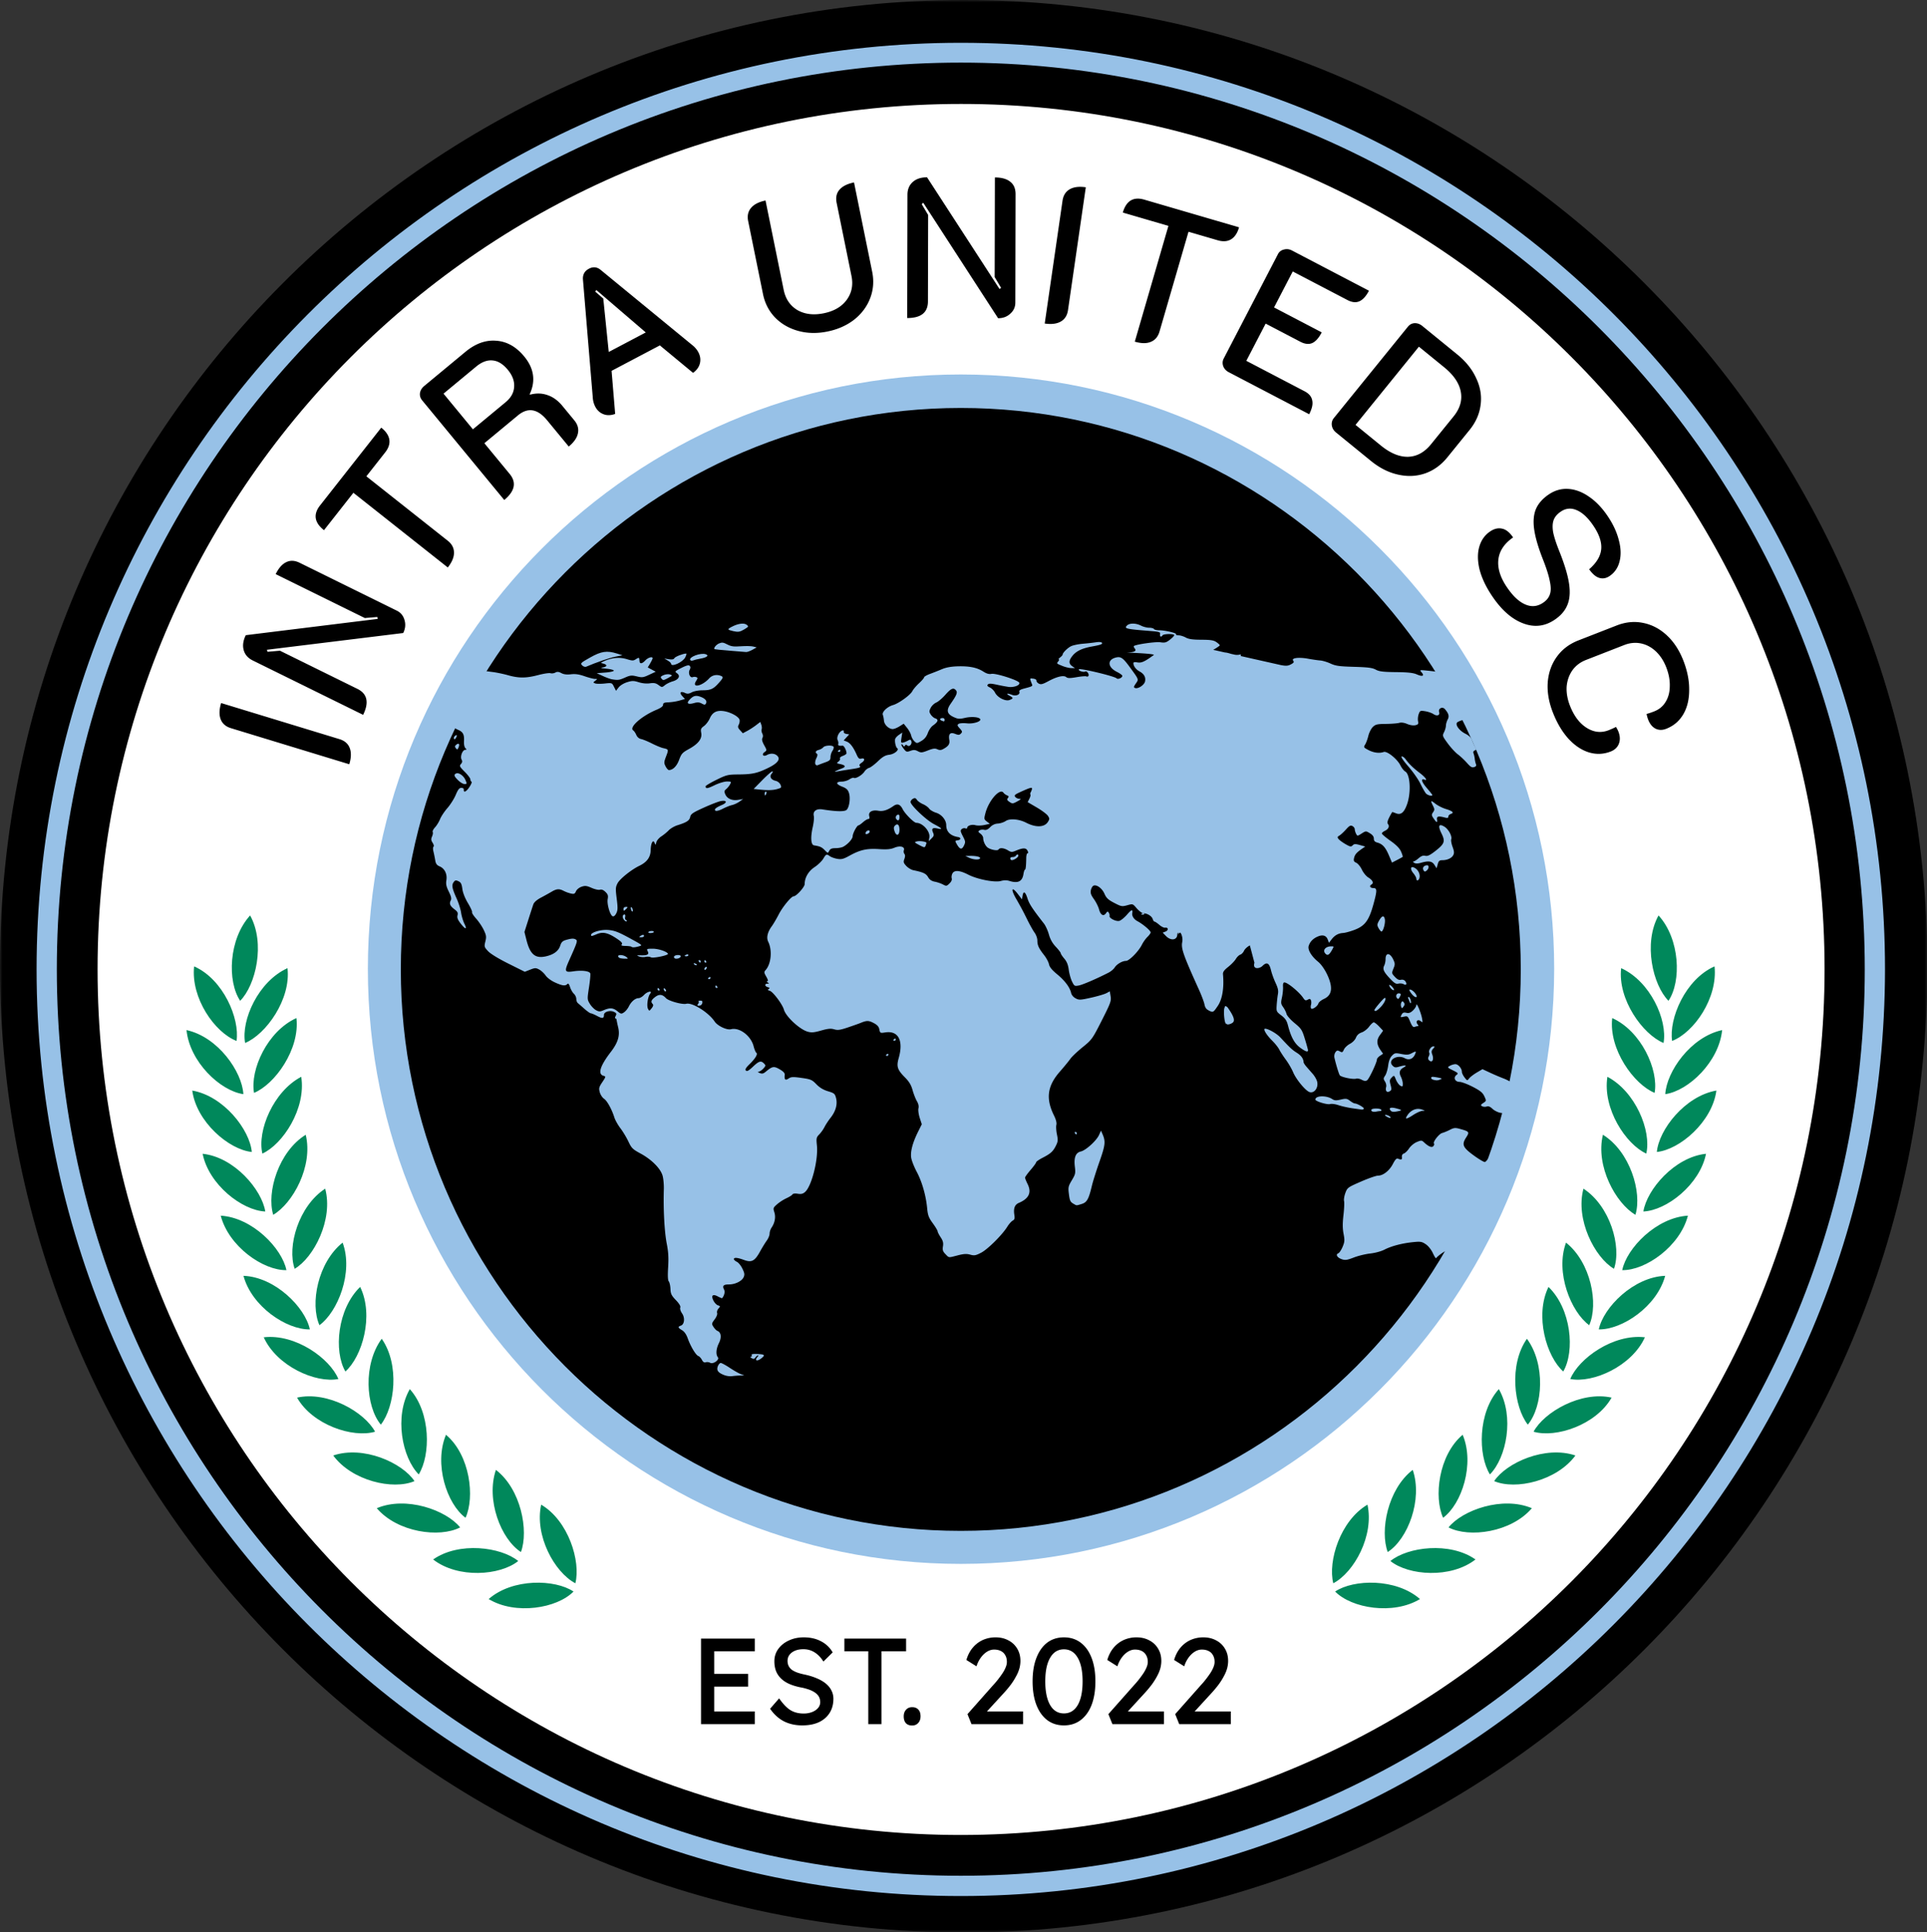 <svg xmlns="http://www.w3.org/2000/svg" fill="none" viewBox="0 0 413 414">
  <rect x="0" y="0" width="413" height="414" fill="#333333" stroke="none"/>
  <g clip-path="url(#a)">
    <mask id="b" width="413" height="414" x="0" y="0" maskUnits="userSpaceOnUse" style="mask-type:luminance">
      <path fill="#fff" d="M413 0H0v414h413V0Z"/>
    </mask>
    <g mask="url(#b)">
      <path fill="#000" d="M206.551 0C92.685 0 0 92.91 0 207.051c0 114.14 92.685 207.05 206.551 207.05 113.864 0 206.55-92.91 206.55-207.05C413 92.91 320.415 0 206.551 0Z"/>
      <path fill="#97C1E7" d="M153.841 292.784c-.317.861.058 1.367 1.397 1.883.476.182 1.205.282 1.624.219a16.847 16.847 0 0 1 1.714-.135l.957-.021-.778-.291c-.427-.158-1.484-.76-2.35-1.335-.865-.575-1.735-1.045-1.934-1.045-.198 0-.482.326-.63.725Zm-2.58-.875c.262-.085.682-.036.935.109.647.372 2.084-.659 1.657-1.188-.471-.583-.376-1.811.23-3.034.606-1.223.474-2.295-.32-2.608-.221-.087-.6-.47-.843-.853-.425-.666-.416-.728.248-1.623.408-.55.622-1.108.527-1.366-.09-.241.038-.666.283-.946.423-.48.417-.518-.103-.688-.302-.098-.736-.55-.964-1.005-.562-1.117-.169-1.495.942-.903.467.248.88.411.919.362.486-.596.656-1.374.404-1.858-.408-.783-.115-1.079 1.065-1.079 1.332 0 2.765-.712 3.14-1.558.242-.546.193-.878-.271-1.834-.311-.642-.849-1.3-1.194-1.461-.345-.161-.626-.419-.626-.571 0-.405.754-.342 2.169.179 1.629.6 2.305.247 3.429-1.796.457-.83 1.106-1.889 1.443-2.35.336-.463.612-1.137.612-1.502 0-.363.188-.935.416-1.272.709-1.04.932-2.261.602-3.292-.288-.894-.259-.977.593-1.726a9.738 9.738 0 0 1 1.988-1.281c.601-.271 1.177-.634 1.281-.807.116-.194.556-.254 1.15-.16.724.116 1.113.023 1.57-.374 1.401-1.219 2.853-6.917 2.542-9.97-.16-1.563-.125-1.729.516-2.388a7.38 7.38 0 0 0 1.116-1.577c.237-.479.819-1.365 1.294-1.968 1.111-1.412 1.521-2.899 1.171-4.238-.242-.925-.387-1.045-1.72-1.445-.993-.297-1.784-.772-2.487-1.495-.946-.975-1.205-1.085-3.179-1.364-1.856-.26-2.236-.242-2.79.131-.698.471-.935.241-.822-.794.04-.372-.283-.724-1.086-1.187-1.238-.711-1.566-.656-2.959.502-.535.446-.804.505-1.32.294-.375-.155-.472-.274-.232-.285.229-.009.681-.306 1.005-.66.543-.596.556-.679.159-1.086-.651-.671-1.087-.545-2.387.688-.894.847-1.266 1.052-1.494.82-.226-.233-.034-.573.771-1.361 1.262-1.234 1.838-2.209 1.454-2.456-.145-.093-.405-.719-.578-1.391-.578-2.256-3.05-4.114-4.854-3.649-.876.227-2.87-.712-3.494-1.646-1.31-1.96-4.799-4.143-6.09-3.809-.848.219-3.806-.604-4.36-1.213-.755-.831-1.434-.899-2.309-.233-.843.642-.979 1.028-.527 1.495.191.195.12.479-.228.921-.487.619-.509.622-.777.107-.323-.62-.037-2.614.464-3.233.594-.738-.624-.492-1.316.267-.341.373-.867.681-1.167.684-.722.009-1.581.743-2.09 1.787-.226.462-.688 1.028-1.026 1.256-.571.384-.673.368-1.399-.229-.908-.748-1.618-.807-2.925-.245-.822.354-1.027.354-1.681.006-.41-.217-1.004-.828-1.321-1.356-.568-.943-.57-1-.176-3.563.22-1.432.34-2.764.266-2.962-.189-.507-1.808-.709-3.578-.446-1.944.289-2.026.062-.891-2.464 1.653-3.683 1.783-4.08 1.414-4.321-.448-.292-.934-.279-2.099.054-.775.221-1.033.468-1.273 1.214-.377 1.178-1.404 1.942-3.114 2.319-2.269.501-3.358-.429-4.14-3.536l-.426-1.69.834-2.62c.458-1.44.945-2.932 1.081-3.315.156-.44.753-.964 1.621-1.424a71.193 71.193 0 0 0 2.294-1.272c1.084-.642 1.625-.677 2.59-.169a7.318 7.318 0 0 0 1.523.553c.689.153.854.081 1.104-.482.168-.379.68-.794 1.195-.97.761-.258 1.1-.219 2.165.252.696.306 1.495.481 1.777.389.339-.111.738.047 1.169.465.536.518.625.798.49 1.537-.194 1.064.499 3.461 1.065 3.684.239.094.525-.139.772-.629.33-.655.344-1.156.094-3.151-.269-2.138-.251-2.462.185-3.293.494-.942 2.929-2.897 4.639-3.724 1.669-.807 2.43-1.86 2.46-3.404.029-1.508.525-2.371.856-1.488.177.472.209.457.349-.154.086-.373.566-.942 1.068-1.269.502-.325 1.219-.912 1.593-1.305.375-.391 1.206-.877 1.848-1.078 2.012-.629 2.583-1.001 2.751-1.786.136-.639.545-.919 2.887-1.98 1.502-.68 3.145-1.317 3.651-1.415 1.3-.251 1.494.3.287.818-1.358.583-1.798.982-1.38 1.248.182.115.857-.07 1.529-.418.663-.343 1.563-.704 2.002-.801.438-.098 1.151-.428 1.583-.735l.787-.558-1.023.177c-1.294.225-2.376-.225-2.791-1.161-.275-.623-.251-.779.191-1.146.281-.235.651-.696.822-1.025.297-.569.263-.6-.686-.6-.555 0-1.721.353-2.626.793-1.535.747-1.935.795-1.935.236 0-.132 1.039-.752 2.308-1.378 2.164-1.067 2.458-1.14 4.684-1.16 3.014-.027 4.044-.249 6.353-1.366 2.123-1.027 2.788-1.918 1.988-2.664-.541-.503-1.418-.558-2.185-.136-.771.424-1.222-.113-.519-.618.533-.386.533-.387-.075-1.489-.424-.769-.535-1.235-.369-1.543.149-.273.135-.641-.034-.967-.151-.29-.211-.696-.134-.903.077-.208.043-.646-.074-.976l-.216-.597-.916.705c-.503.388-1.345.934-1.87 1.214l-.956.509-.585-.641c-.486-.533-.535-.736-.284-1.219.166-.318.234-.796.152-1.063-.2-.649-1.857-1.565-3.26-1.8-1.58-.266-2.517.196-3.101 1.526-.26.596-.82 1.335-1.242 1.644-.669.491-.746.68-.598 1.486.224 1.235-.621 2.336-2.655 3.453-1.379.757-1.597 1-2.078 2.296-.503 1.359-1.313 2.18-2.179 2.206-.177.005-.504-.351-.726-.793-.37-.736-.361-.914.117-2.16.558-1.458.548-1.486-.651-1.754-.435-.099-1.504-.539-2.376-.98-.87-.442-1.913-.87-2.317-.954-.465-.096-.851-.422-1.051-.89-.172-.406-.465-.837-.649-.956-.986-.637 1.734-3.067 4.94-4.415.989-.417 1.45-.764 1.451-1.093.001-.385.243-.491 1.189-.523a11.399 11.399 0 0 0 2.338-.376l1.152-.335-.578-.632c-.676-.74-.348-1.107.595-.665.506.236.818.208 1.458-.132.463-.247 1.455-.434 2.297-.434 1.741 0 2.334-.267 3.492-1.575.972-1.096 1.027-1.286.44-1.518-.909-.359-1.879-.15-2.505.541-1.54 1.696-3.815 2.147-2.8.555.368-.577.373-.689.04-.82a1.197 1.197 0 0 0-.762-.004c-.575.227-1.033-.843-.666-1.552.217-.416.219-.654.008-.87-.21-.216-.696-.093-1.776.452-1.448.731-1.472.761-.921 1.158.779.561.339 1.353-.958 1.725-.541.155-1.279.515-1.635.801-.641.511-.662.51-1.384-.018-.573-.42-.979-.501-1.856-.371-.689.102-1.609.014-2.378-.228-1.088-.343-1.418-.345-2.501-.008-.718.221-1.489.696-1.813 1.114l-.565.728-.435-.865c-.431-.859-.444-.864-1.994-.697-.858.092-1.776.082-2.041-.025-.459-.183-.458-.208.031-.579.5-.377.498-.387-.074-.387-.323 0-1.325-.257-2.227-.572-1.186-.411-1.998-.528-2.925-.415-.879.105-1.525.026-2.048-.253-.578-.308-.893-.334-1.299-.111-.294.162-.759.221-1.032.132s-1.446.088-2.607.393c-2.628.691-4.161.698-6.514.034-1.013-.285-2.554-.601-3.425-.701a86.672 86.672 0 0 1-3.896-.574c-2.062-.352-2.645-.347-5.396.044-1.696.242-3.846.735-4.778 1.095-.932.36-2.019.656-2.415.656-.794 0-2.383.503-2.383.755 0 .088.25.434.554.768l.555.606-.843.448c-.582.311-1.15.395-1.844.274-1.096-.19-2.763.174-3.57.781-.481.363-.443.405.634.704.887.246 1.323.242 1.922-.012 1.264-.54 1.466.081.293.902-.665.467-1.653.802-2.953 1.004-2.418.375-3.541.988-3.337 1.822.21.862-.078 1.413-.993 1.9l-.81.43.745.401c.578.311.887.334 1.389.099.68-.319 1.248-.164.987.271-.213.354-2.505 1.539-4.736 2.449-1.313.536-1.647.759-1.153.769.764.017 3.528-.99 5.458-1.99.68-.352 1.652-.734 2.16-.846.508-.113 1.827-.692 2.931-1.286 1.637-.88 2.106-1.027 2.536-.79.573.316 1.979.029 3.306-.673.64-.339.966-.32 2.815.166 1.15.302 2.297.549 2.55.549.252 0 .833.294 1.292.654.458.359 1.267.84 1.796 1.068.983.422 1.272.99 1.196 2.35-.048.851.106 1.435.446 1.692.152.115.082.201-.165.204-.599.005-1.15 1.445-.8 2.087.198.367.163.616-.135.954-.369.419-.297.566.81 1.673.668.668 1.214 1.398 1.214 1.622 0 .225.11.45.245.5.135.05-.079.579-.475 1.175-.67 1.014-1.269 1.254-1.185.476.02-.186-.217-.337-.528-.334-.43.003-.714.36-1.197 1.508-.348.827-1.152 2.097-1.785 2.822-.634.726-1.34 1.787-1.569 2.359-.229.573-.715 1.368-1.08 1.766-.366.399-.59.848-.5.999.09.149.027.581-.14.96-.248.557-.224.816.125 1.364.237.371.323.744.191.828-.137.086-.146.528-.021 1.031.12.485.291 1.325.38 1.868.127.768.34 1.064.96 1.327 1.075.459 1.65 1.654 1.434 2.974-.133.809-.02 1.337.515 2.424.528 1.072.623 1.509.415 1.909-.356.685-.15 1.161.82 1.9.64.486.768.744.637 1.28-.122.5.044.939.66 1.738 1.044 1.356 1.471 1.38.809.045-.28-.564-.596-1.625-.703-2.36-.107-.733-.527-2.075-.934-2.979-1.001-2.226-1.13-2.898-.677-3.535.321-.45.478-.484 1.04-.221.53.247.697.576.84 1.651.113.838.564 1.983 1.203 3.051.562.942.958 1.817.88 1.948-.078.13.319.749.881 1.377.563.629 1.299 1.728 1.635 2.443.536 1.138.577 1.445.331 2.442-.268 1.089-.242 1.185.565 2.063.52.566 2.201 1.595 4.366 2.675l3.52 1.754 1.147-.451c1.042-.408 1.22-.412 1.935-.031.434.231 1.053.802 1.378 1.271.34.491 1.191 1.125 2.007 1.497 1.563.71 2.206.796 2.641.349.208-.215.372-.036.591.646.166.517.535 1.158.82 1.424.285.264.518.764.518 1.107 0 .344.148.747.329.895.182.148.82.702 1.418 1.233.598.529 1.218.962 1.377.962.16 0 .774.26 1.365.577 1.104.592 1.439.534 1.445-.249.005-.652 1.274-1.043 2.114-.649.576.27.637.403.397.864-.156.299-.18.544-.054.544s.241.153.257.339c.016.186.161.888.323 1.558.427 1.758-.024 3.28-1.563 5.278-2.317 3.007-2.859 4.781-1.569 5.128.525.141.516.189-.261 1.351-.717 1.07-.777 1.309-.548 2.161.141.528.551 1.157.91 1.4.675.454 1.665 2.246 2.226 4.03.177.562.762 1.601 1.3 2.307.537.707 1.307 1.986 1.71 2.841.665 1.413.904 1.649 2.604 2.567 2.379 1.286 4.304 3.231 4.722 4.771.172.633.289 1.914.261 2.847-.131 4.373.128 9.167.633 11.74.34 1.734.412 2.976.289 4.991-.113 1.857-.07 2.798.14 3.06.169.207.328.929.356 1.604.041 1.041.215 1.4 1.159 2.388.746.783 1.055 1.309.944 1.609-.096.254.07.787.385 1.242.659.951.512 2.37-.27 2.625-.684.224-.621.459.264.976.498.291.917.894 1.228 1.764.618 1.725 1.728 3.574 2.257 3.761.232.083.579.454.773.827.244.469.499.629.828.521Zm11.095-1.154c-.174.18-.316.425-.316.544 0 .374.551.237 1.22-.304.719-.582.603-.757-.56-.839-1.303-.091-1.755-.013-1.584.274.09.15.008.275-.182.279-.195.005-.125.14.158.309.399.239.571.209.821-.144.175-.243.417-.444.538-.444.122 0 .08.147-.095.325Z"/>
      <path fill="#97C1E7" d="M149.723 214.601c.095.099.04.342-.12.543-.23.284-.178.364.235.364a.707.707 0 0 0 .666-.542c.106-.414.01-.544-.409-.544-.3 0-.467.081-.372.179Zm-7.475-2.722c0 .155.079.363.176.462.096.1.237.118.312.041.076-.077-.004-.286-.175-.461-.19-.195-.313-.211-.313-.042Zm-1.203-.172c-.064 0-.117.123-.117.271 0 .15.126.273.28.273.154 0 .207-.123.116-.273-.09-.148-.215-.271-.279-.271Zm12.403-.542c-.064 0-.117.122-.117.271 0 .149.126.271.28.271.153 0 .205-.122.117-.271-.091-.149-.216-.271-.28-.271Zm-1.437-1.765c-.145.093-.264.222-.264.288 0 .066.119.12.264.12.146 0 .264-.13.264-.289 0-.157-.118-.211-.264-.119Zm-.79-2.172c-.145.093-.264.291-.264.44 0 .15.119.195.264.104.145-.093.264-.29.264-.439 0-.15-.119-.197-.264-.105Zm-2.257-.782c-.236-.092-.342-.047-.249.107.089.148.273.269.409.269.381 0 .297-.195-.16-.376Zm.921-.71c-.153 0-.206.122-.116.271.09.149.215.271.279.271.064 0 .117-.122.117-.271a.276.276 0 0 0-.28-.271Zm1.188 0c-.064 0-.116.122-.116.271 0 .149.125.271.279.271.153 0 .206-.122.117-.271-.09-.149-.216-.271-.28-.271Zm-18.589-.837c0 .137.148.31.329.385.182.076.687.143 1.122.15.753.012.767-.007.28-.386-.566-.44-1.731-.541-1.731-.149Zm5.845.149c.402-.091.925-.054 1.163.082.472.273 3.869-.438 3.67-.767-.298-.496-2.055-1.071-3.273-1.071-1.258 0-1.335.038-1.08.527.359.689-.016.924-1.419.891-.955-.024-1.005.004-.436.238.354.146.974.19 1.375.1Zm6.991-.398c-.69 0-1.08.33-.766.652.277.286 1.202.067 1.324-.313.068-.211-.143-.339-.558-.339Zm1.81-.099c-.218.087-.396.205-.396.264 0 .059.178.106.396.106.218 0 .396-.118.396-.262 0-.146-.178-.193-.396-.108Zm-13.041-1.85c.599.008 1.157.084 1.238.168.185.19.788.155 1.643-.095.754-.222.751-.224-1.583-1.508-2.84-1.563-3.649-1.88-5.096-1.993-1.512-.118-3.613.507-3.613 1.074 0 .312.092.298 1.29-.196 1.278-.526 2.34-.278 4.243.99.97.646 1.251.97 1.055 1.213-.203.252-.004.336.823.347Zm3.937-2.123c0-.34-.28-.34-.792 0-.321.213-.283.264.198.267.327.003.594-.118.594-.267Zm2.11-.882c0-.288-.993-.254-1.169.039-.08.133.15.224.512.203.362-.021.657-.131.657-.242Zm-6.28-3.732c-.469 0-.53.656-.108 1.155.222.262.474.398.559.301.087-.095.02-.224-.146-.285-.166-.062-.241-.35-.167-.642.074-.291.013-.529-.138-.529Zm1.386-1.571c-.072.074-.055.342.039.593.094.252.23.397.303.322.072-.074.055-.341-.039-.593-.094-.252-.23-.397-.303-.322Zm-1.112-.058c-.276 0-.502.182-.502.406 0 .224.048.408.107.408s.285-.184.502-.408c.351-.361.34-.406-.107-.406Zm30.013-24.702c-.142 0-.257.182-.257.406 0 .224.048.407.105.407.056 0 .171-.183.255-.407.084-.224.038-.406-.103-.406Zm-2.618-.576.983.107c1.969.212 3.114.188 4.073-.087.915-.261.961-.322.691-.934-.169-.381-.607-.727-1.045-.827-1.003-.226-1.379-.927-.828-1.552.241-.275.294-.476.121-.476-.162 0-1.128.849-2.145 1.885l-1.85 1.884Zm-63.729-3.329c-.606.239-.504.61.41 1.487.45.434 1.044.788 1.32.788.586 0 .593-.033.195-.933-.38-.858-1.382-1.556-1.925-1.342Zm-.011-6.143c-.324.278-.34.427-.082.747.279.346.357.322.572-.174.313-.72.047-1.03-.49-.573Zm-.264-1.899c-.216.184-.32.457-.23.605.098.164.25.124.388-.098.36-.586.271-.874-.158-.507Zm-15.352-.376c-1.135.283-1.936.617-1.936.808 0 .094.208.088.462-.013a9.013 9.013 0 0 1 1.193-.336c.402-.083.798-.263.88-.398.085-.143-.169-.169-.6-.061Zm66.578-6.655c.729-.207 1.133-.183 1.653.099.591.319.719.315.907-.025.295-.537-.19-1.088-1.282-1.458-.971-.331-1.516-.151-2.321.765-.629.714-.196.971 1.043.619Zm-19.547-5.802c.718.331 1.602.651 1.964.71 1.291.21 1.555.174 2.804-.376 1.104-.487 1.419-.518 2.515-.248 1.131.279 1.39.245 2.651-.347l1.398-.656-.85-.457-.853-.458.522-.878c.286-.483.52-.97.521-1.082.002-.461-1.006-.156-1.588.481-.627.687-1.154.764-1.215.176l-.065-.62c-.023-.194-.264-.148-.672.127-.578.389-.769.391-1.993.017-1.49-.456-3.174-.321-4.753.379-.912.405-.917.415-.269.583.9.233.831.663-.132.816-.575.092-.358.165.792.271.871.08 1.583.267 1.583.417 0 .149-.825.333-1.832.407l-1.832.136 1.304.602Zm13.024-.185c-.616.262-.714.408-.476.704.375.465.431.459 1.539-.148.87-.476.883-.505.31-.692-.329-.108-.943-.046-1.373.136Z"/>
      <path fill="#97C1E7" d="M126.48 140.892c-2.042 1.149-2.139 1.245-1.714 1.683.249.256.631.387.852.293 2.167-.928 4.911-1.871 6.206-2.136l1.584-.322-1.188-.372c-2.146-.672-3.348-.492-5.74.854Zm16.626.641c.398.234.725.546.725.69 0 .815 2.506-.313 3.035-1.366.226-.448.318-.814.205-.812-.67.005-2.35.659-2.531.986-.155.275-.498.342-1.189.229l-.971-.155.726.428Zm8.134-1.347c-1.096-.359-3.679.616-3.3 1.245.092.153.362.192.601.088.241-.105.947-.278 1.57-.386 1.395-.238 1.929-.686 1.129-.947Zm1.888-1.082c.039.038 1.496.186 3.238.328 1.742.142 3.345.272 3.563.288.217.015.812-.199 1.319-.478l.924-.509-.747-.194c-.411-.107-1.598-.131-2.64-.053-1.543.114-2.079.042-2.909-.393-.853-.447-1.14-.483-1.763-.217-.633.27-1.222 1.003-.985 1.228Zm3.643-4.76c-.939.501-.892.611.387.902 1.05.238 1.438.173 2.393-.406.916-.557.943-.612.476-.966-.589-.448-1.885-.261-3.256.47Z"/>
      <path fill="#97C1E7" fill-rule="evenodd" d="M202.626 268.727c-.558-.576-.652-.869-.527-1.66.118-.746.006-1.183-.496-1.945-.357-.538-.648-1.113-.648-1.276 0-.162-.467-.938-1.037-1.724-.882-1.216-1.062-1.702-1.209-3.238-.256-2.714-1.098-5.651-2.229-7.78-.557-1.045-1.092-2.404-1.188-3.018-.207-1.308.309-3.252 1.487-5.609l.783-1.568-.441-1.363c-.245-.764-.366-1.666-.273-2.049.11-.449-.008-.982-.34-1.548-.279-.475-.694-1.535-.921-2.356-.305-1.097-.729-1.809-1.599-2.687-1.671-1.688-1.889-2.353-1.371-4.189 1.058-3.739-.085-5.92-2.872-5.49-1.086.167-1.128.146-1.281-.642-.118-.606-.437-.962-1.238-1.382-1.041-.547-1.487-.548-2.764-.014-.291.122-1.478.544-2.64.937-1.745.592-2.269.668-3.03.442-.72-.215-1.326-.159-2.799.256-1.523.43-2.074.476-2.898.243-1.716-.488-4.664-3.222-5.084-4.715-.324-1.155-2.343-3.847-3.031-4.041-.436-.123-.49-.219-.222-.397.268-.178.222-.268-.198-.381-.667-.179-.734-.74-.088-.745.395-.004.404-.044.065-.268-.249-.166-.277-.264-.074-.267.209-.004.129-.338-.23-.966-.506-.881-.516-.998-.13-1.438 1.181-1.342 1.439-4.23.542-6.052-.429-.868-.153-2.07.762-3.317.343-.47 1.015-1.614 1.493-2.541.834-1.622 2.695-3.878 3.198-3.878.559 0 2.357-1.989 2.357-2.605 0-1.391.808-2.779 2.126-3.65.709-.468 1.54-1.267 1.846-1.776.626-1.043.715-1.077 1.444-.555.286.206.999.456 1.581.557.889.153 1.315.043 2.639-.685 2.278-1.254 3.687-1.567 6.295-1.399 1.718.11 2.493.039 3.326-.304 1.228-.506 2.288-.206 2.002.563-.086.232-.034.574.116.761.19.235.189.573-.004 1.094-.243.657-.189.852.412 1.498.38.407 1.061.817 1.512.91 2.121.437 2.724.72 3.162 1.482.321.558.742.845 1.437.98.54.104 1.326.372 1.745.595.711.378.804.364 1.397-.21.399-.385.579-.792.487-1.096-.083-.266-.02-.731.138-1.037.408-.784 1.567-.707 3.377.226 1.973 1.015 5.712 1.74 7.038 1.362.638-.181 1.251-.183 1.809-.006 1.823.576 2.757.125 3.006-1.453.082-.524.224-.953.314-.953.17 0 .26-.788.285-2.511.008-.56.136-1.018.285-1.018.177 0 .17-.197-.025-.57-.324-.624-.983-.609-2.558.055-.747.316-.955.303-1.624-.105-.868-.527-1.758-.605-2.016-.178-.191.317-1.539.094-2.271-.375-.526-.338-1.017-1.344-1.017-2.082 0-.283-.268-.708-.593-.944-.506-.367-.536-.471-.199-.697.218-.147.665-.202.996-.122.419.102.806-.068 1.294-.57.46-.473 1.018-.734 1.644-.768.521-.028 1.277-.275 1.678-.547.873-.591 2.852-.426 4.389.364 2.07 1.066 3.91 1.003 4.651-.159.384-.604.387-.731.021-1.304-.222-.35-1.292-1.156-2.377-1.791l-1.972-1.155.369-.735c.203-.404.302-.803.221-.887-.081-.083-.049-.313.07-.509a2.32 2.32 0 0 0 .269-.709c.06-.41-.366-.297-2.464.658-1.219.554-1.4.724-1.129 1.058.176.22.574.405.883.412.433.009.33.137-.449.56-.946.514-1.052.521-1.667.105-.526-.354-.594-.519-.346-.828.248-.306.211-.424-.18-.576-.269-.104-.618-.364-.774-.578-.757-1.036-3.154 1.69-3.852 4.378-.328 1.262-.316 1.329.3 1.807l.64.495-1.173.249c-.646.138-1.515.154-1.933.036-.772-.217-1.748.11-1.748.584 0 .14-.179.182-.399.096-.219-.087-.568-.014-.775.163-.32.273-.283.497.247 1.524.574 1.112.593 1.264.234 2.003-.449.926-.867.858-1.501-.247-.443-.771-.441-.788.145-.874.74-.108.787-.591.07-.709-1.635-.269-2.508-1.156-2.508-2.548 0-1.088-.979-2.285-2.167-2.652-.617-.19-1.288-.59-1.491-.887-.202-.299-.796-.726-1.319-.951-.524-.224-1.108-.639-1.301-.922-.276-.405-.458-.455-.862-.232-.282.156-.512.457-.512.671 0 .704 3.364 3.893 5.008 4.746 1.743.905 2.016 1.229.804.955-1.079-.244-1.374 0-1.005.835.26.585.217.764-.304 1.28l-.607.598.139-.808c.218-1.284-1.428-3.127-2.791-3.127-.5 0-2.422-1.918-2.925-2.919-.538-1.07-1.137-1.278-1.985-.685-1.277.891-2.235 1.192-3.236 1.018-1.332-.232-2.168.246-1.957 1.115.112.453.05.656-.2.656-.197 0-.704.305-1.126.679-.421.372-.857.678-.969.678-.326 0-1.246 1.715-1.248 2.324-.001.583-1.032 1.731-2.028 2.258-.318.167-1.056.305-1.64.305-.805 0-1.135.136-1.356.561-.29.555-.298.554-.975-.142-.634-.652-.999-.816-2.279-1.02-.673-.106-.787-1.673-.284-3.906.215-.954.321-2.023.234-2.375-.249-1.025.534-1.63 1.843-1.423 3.024.478 4.793.505 5.207.079.57-.587.827-2.52.48-3.603-.228-.706-.54-.996-1.471-1.361-1.368-.538-1.397-1.058-.058-1.072.509-.005 1.245-.224 1.633-.486.39-.262.82-.405.957-.318.372.237 1.785-.6 2.254-1.338.228-.355.674-.715.992-.799.319-.083 1.174-.721 1.899-1.417 1.03-.985 1.57-1.294 2.452-1.403 1.093-.133 2.192-1.058 1.676-1.409-.32-.218-.588-1.533-.411-2.011.085-.227.459-.619.83-.869l.677-.456-.173 1.118c-.151.969-.113 1.105.291 1.036.255-.043.733-.232 1.063-.418.5-.282.623-.269.755.085.226.607-.403 1.319-.838.949-.239-.205-.391-.198-.525.026-.139.229-.246.217-.405-.047-.119-.198-.277-.299-.351-.223-.074.077.136.489.468.917.56.722.667.756 1.464.47.682-.245 1.01-.228 1.592.082.656.348.878.332 2.14-.162 1.105-.431 1.54-.487 2.029-.258.451.211.784.207 1.203-.015 1.186-.63 1.516-1.106 1.368-1.98-.218-1.294.182-1.718 1.235-1.309.716.278.927.268 1.251-.065.342-.354.314-.484-.25-1.099-.54-.593-.577-.741-.248-.97.214-.148 1.015-.2 1.781-.118 1.401.153 3.149-.41 2.844-.917-.266-.443-1.875-.571-3.238-.258-1.209.279-1.526.257-2.452-.173-1.439-.668-1.609-1.449-.622-2.864 1.27-1.821 1.503-2.401 1.141-2.849-.536-.665-1.063-.448-2.286.939-.647.734-1.528 1.484-1.959 1.668-.43.183-.964.691-1.183 1.13-.36.713-.358.862.005 1.434.224.351.647.716.941.812.809.265.65.76-.508 1.575-.357.251-.832.96-1.056 1.576-.281.771-.709 1.299-1.375 1.695-.941.558-.984.561-1.503.077-.294-.273-.607-.833-.694-1.242-.087-.408-.484-1.142-.88-1.632l-.723-.89-.915.574c-.504.316-1.154.573-1.444.57-.836-.009-1.806-.939-1.871-1.797-.033-.426-.14-.984-.239-1.24-.237-.608.944-1.749 2.173-2.097 1.232-.35 3.731-2.153 4.157-2.998.19-.376.833-1.133 1.428-1.682.594-.549 1.082-1.119 1.082-1.267 0-.148.564-.476 1.253-.728a67.47 67.47 0 0 0 2.574-1.02c.89-.377 2.004-.576 3.43-.614 2.49-.066 4.12.274 5.463 1.14.675.433 1.207.581 1.717.477.91-.188 5.767 1.361 5.97 1.903.204.545-1.19 1.06-2.388.882a45.777 45.777 0 0 1-2.523-.484c-1.129-.247-1.602-.255-1.821-.03-.22.227-.11.393.423.644.396.184.891.678 1.1 1.095.535 1.064 2.246 1.93 3.129 1.584.849-.332.842-.436-.053-.936-.828-.461-.446-.562.594-.154.83.323 1.77-.08 1.552-.667-.103-.275.185-.473 1-.688 1.74-.458 1.867-.524 1.723-.888l-.048-.119c-.283-.712-.4-1.007-.307-1.111.067-.074.237-.053.527-.019l.069.008c.423.05.734.237.699.421-.035.182.186.469.49.636.459.253.82.163 2.08-.516 1.846-.995 3.284-1.32 3.821-.863.298.255.795.257 2.23.008 1.014-.176 1.96-.247 2.1-.157.141.09.335.034.43-.125.208-.346-.367-1.132-.682-.931-.38.241-1.629-.192-1.357-.471.273-.281 7.617 1.479 8.058 1.931.295.306 1.234-.102 1.234-.534 0-.147-.525-.528-1.165-.848-1.984-.992-2.112-2.581-.246-3.062 1.084-.28 1.553.042 3.051 2.101l.205.281c1.158 1.588 1.512 2.075 1.439 2.486-.031.182-.148.349-.316.589l-.068.097c-.471.68-.498.839-.173.968.62.244 1.944-.61 2.131-1.374.218-.895-.19-1.657-1.164-2.176-.766-.406-1.32-1.153-1.32-1.777 0-.212.288-.266.858-.158.856.161 1.563-.159 3.501-1.579.315-.231-3.073-.406-4.774-.494-.686-.035-1.098-.056-.881-.061 1.532-.037 2.027-.302 1.586-.848-.172-.214-.26-.446-.192-.515.338-.346 4.682-.971 5.682-.816.963.148 1.261.068 2.053-.554.51-.4.927-.835.927-.966 0-.333-2.306-.303-2.507.031-.277.46-.635.301-.535-.238.085-.455-.137-.528-2.06-.683-5.248-.42-5.674-.518-5.046-1.166.554-.569 1.912-.559 3.048.024.467.24 1.238.435 1.715.435.477 0 .941.122 1.03.271.09.15.553.271 1.027.271 1.316 0 3.861.586 3.701.852-.077.128.169.234.548.234s1.068.211 1.533.468c.625.346 1.496.471 3.351.478 1.993.008 2.656.113 3.233.514.399.276.725.582.722.676-.003.094-.612.518-1.354.938l-.06.035 2.52.568c.341.019.686.106 1.185.258.039.013.077.023.115.035l.839.189c.46.063.842.033 1.243-.085l.011.367 8.543 1.925c1.14.224 1.554.197 2.196-.144.627-.334.729-.498.489-.795-.463-.574 1.181-.787 3.2-.415.926.17 2.098.34 2.606.377.508.038 1.501.335 2.205.662 1.076.498 1.888.61 5.033.699 2.985.085 3.936.207 4.656.603.732.401 1.564.502 4.335.531 2.55.024 3.692.149 4.449.483 1.221.54 1.709.342 1.044-.423-.477-.55-.474-.552 1.369-.363 3.089.316 6.794 1.011 8.048 1.51.653.26 1.899.563 2.767.673.867.108 2.135.488 2.815.842 1.032.538 1.368.597 2.031.36.907-.325 1.495-.09 2.88 1.147l.86.769-.648.166c-.651.169-2.379-.271-2.975-.757-.175-.143-.42-.194-.545-.116-.125.08-.742-.037-1.372-.26-1.473-.523-2.128-.326-1.457.437.459.52.45.532-.425.469-1.637-.118-1.187.38 1.216 1.343 1.305.524 2.431 1.009 2.499 1.077.248.248-.569.553-1.164.436-.652-.128-2.259.593-2.259 1.013 0 .139-.254.497-.565.794-.519.498-.626.508-1.319.14-.649-.346-.857-.349-1.481-.026a8.279 8.279 0 0 1-1.516.571c-.435.109-.938.323-1.118.477-.532.454.405 1.773 1.724 2.43.718.358 1.239.836 1.393 1.283.136.393.423 1.036.639 1.431.351.644.349.736-.029.885-.277.109-.359.328-.238.64.101.259.215.777.254 1.15.038.373.154.882.259 1.129.134.323.023.505-.394.641-.463.151-.775-.031-1.536-.897-.525-.598-1.402-1.421-1.948-1.828-.545-.409-1.523-1.469-2.172-2.358-1.147-1.567-1.17-1.639-.79-2.395.216-.429.396-1.06.401-1.403.006-.344.173-.928.373-1.299.38-.708.234-1.274-.58-2.235-.536-.631-1.488-.158-1.247.62.221.717-.458.948-1.238.423-.338-.228-1.117-.496-1.732-.597-1.053-.173-1.131-.139-1.403.597-.16.429-.226 1.107-.149 1.508.121.622.036.751-.587.891-.424.096-1.15-.017-1.742-.271-.65-.281-1.263-.364-1.703-.236-.379.111-1.659.211-2.844.224-1.878.018-2.24.103-2.811.655-.361.347-.794 1.203-.962 1.9-.169.697-.479 1.539-.688 1.871-.362.575-.327.632.707 1.175 1.123.589 2.346.744 3.274.415.716-.253 2.899 1.498 3.581 2.872.279.563.741 1.151 1.026 1.309 1.077.593 1.297 4.487.395 7.032-.624 1.763-1.323 2.339-2.347 1.937-.393-.153-.753-.278-.802-.278-.048 0-.342.501-.652 1.114-.408.804-.487 1.209-.286 1.458.384.477.099 1.096-.669 1.457-.354.166-.646.42-.646.566 0 .144.826.846 1.835 1.561 1.285.908 1.97 1.607 2.285 2.325.247.564.401 1.07.342 1.125-.059.055-.598.354-1.198.665l-1.092.566-.657-1.551c-.735-1.734-1.364-2.433-2.475-2.741-.56-.154-.755-.373-.755-.849 0-.436-.274-.805-.854-1.156-.848-.511-.865-.51-1.766.063-.903.573-.914.575-1.191.041-.153-.296-.279-.724-.279-.952 0-.229-.221-.538-.493-.687-.403-.222-.657-.089-1.398.737-.498.554-1.138 1.144-1.419 1.309-.437.255-.461.363-.159.737.195.241.865.733 1.491 1.092.995.572 1.186.605 1.522.259.318-.328.579-.339 1.542-.071l1.158.324-.646.444c-1.197.823-1.575 1.255-1.746 1.997-.14.61-.056.794.476 1.042.355.167.895.831 1.2 1.476.304.644.913 1.391 1.352 1.658.966.587 1.246 1.21.688 1.532-.52.299-.272.747.414.747.822 0 .827.504.033 3.414-.962 3.525-1.831 4.702-4.103 5.556-.895.337-1.984.633-2.419.658-1.012.057-1.797.499-2.482 1.394l-.544.711-.253-.686c-.331-.895-1.089-1.121-2.178-.646-.997.433-1.654 1.126-1.92 2.021-.237.801.603 2.21 1.995 3.344 1.142.931 2.424 3.266 2.725 4.966.263 1.478-.201 2.448-1.446 3.025-.567.264-1.097.695-1.178.958-.197.634-1.369 1.424-1.583 1.067-.09-.149-.093-.497-.008-.773.085-.277.081-.701-.009-.942-.131-.349-.275-.38-.692-.151-.434.238-.601.178-.951-.345-.861-1.285-3.358-3.348-4.049-3.348-.244 0-.339.301-.297.95.034.522-.069 1.542-.23 2.263-.26 1.178-.234 1.393.258 2.077.302.419.623 1.07.715 1.445.092.381.856 1.251 1.729 1.972 1.454 1.2 1.607 1.437 2.219 3.431.362 1.178.659 2.257.659 2.399 0 .46-.552.274-1.702-.577-1.189-.879-1.95-2.269-2.583-4.725-.275-1.067-.576-1.524-1.432-2.171-1.049-.795-1.081-.865-.997-2.179.048-.745.167-1.804.264-2.35.137-.771.025-1.322-.502-2.444-.373-.796-.814-2.021-.98-2.719-.373-1.562-.897-1.824-1.825-.91-.638.629-2.184.822-1.72-.681l-.984-3.714c-.519.255-1.079.768-1.244 1.138-.163.372-.527.751-.805.841-.279.091-.707.506-.954.924-.246.417-.981 1.178-1.631 1.693-.89.703-1.169 1.098-1.124 1.593.258 2.894-.139 5.316-1.107 6.755-.945 1.403-1.012 1.442-1.812 1.068a1.421 1.421 0 0 1-.238-.144c-.428-.21-.692-.61-.802-1.215-.093-.504-.624-1.924-1.182-3.157-3.374-7.455-3.872-8.878-3.586-10.223.149-.693-.086-1.654-.405-2.005a.22.22 0 0 0-.098.011c-.182.063-.332.287-.336.498l-.014-.555a.6.6 0 0 0-.204.421c-.023 1.239-1.375 1.429-2.433.342l-.7-.721.602-.229c.679-.258.616-.954-.073-.827-.245.046-.806-.229-1.247-.61-.44-.381-.901-.693-1.026-.693-.124 0-.301-.245-.394-.547-.213-.69-1.314-1.302-2.055-1.224l-.006-.002c-.345-.111-.984-.622-1.42-1.134-.786-.927-.798-.931-1.978-.603-1.119.309-1.281.28-2.788-.502-1.302-.676-1.691-1.04-2.094-1.957-.512-1.17-1.651-2.016-2.343-1.743-.219.086-.473.514-.566.95-.134.628.002 1.034.649 1.939.451.63.941 1.613 1.092 2.184.32 1.226.954 1.591 1.479.852.318-.446.403-.461.618-.112.136.223.211.528.164.678-.147.469 1.376 1.24 2.087 1.057.359-.093 1.126-.722 1.704-1.398.912-1.065 1.23-1.137 1.074-.242-.104.602.356 1.307 1.119 1.713 1.178.627 2.818 2.021 2.818 2.397 0 .173-.308.61-.686.972-.377.361-.919 1.128-1.205 1.702-.695 1.395-2.711 3.435-3.393 3.435-.788 0-1.962.685-2.428 1.419-.223.347-.804.837-1.294 1.088-2.508 1.288-5.527 2.594-6.378 2.758-.909.176-.982.132-1.463-.844-.279-.566-.596-1.7-.703-2.52-.14-1.069-.412-1.748-.955-2.386-.417-.49-.76-1.009-.76-1.153 0-.144-.475-.766-1.057-1.383-.725-.768-1.193-1.603-1.487-2.647-.235-.84-.716-1.892-1.067-2.34-2.421-3.094-3.139-4.184-3.5-5.324-.478-1.509-.883-1.753-1.069-.645l-.133.788-.893-1.16c-1.375-1.787-1.549-.975-.257 1.207a66.834 66.834 0 0 1 2.164 4.048c.58 1.195 1.332 2.55 1.67 3.012.349.476.616 1.219.616 1.714 0 1.023.297 1.661 1.462 3.147.468.597.932 1.468 1.029 1.937.124.6.634 1.229 1.729 2.132 1.664 1.374 2.742 2.806 3.01 4.001.101.449.482.909.965 1.166.735.392.994.381 3.321-.137 1.386-.31 2.857-.741 3.266-.958l.743-.396.177 1.076c.159.976-.013 1.446-1.891 5.152-2.021 3.986-2.115 4.117-4.124 5.748-1.13.918-2.313 2.043-2.628 2.498-.316.456-1.325 1.687-2.243 2.735-2.679 3.06-3.044 5.751-1.266 9.358.451.916.627 1.61.52 2.049-.089.364-.032 1.285.127 2.046.249 1.198.222 1.519-.211 2.39-.625 1.258-1.12 1.71-2.865 2.609-.762.393-1.385.83-1.385.972 0 .141-.535.876-1.188 1.633-.652.756-1.187 1.499-1.187 1.648 0 .151.245.768.544 1.371.898 1.809.294 3.119-1.856 4.036-.907.386-1.204 1.174-.98 2.596.117.745.043.993-.367 1.218-.284.156-.795.736-1.139 1.291-1.081 1.747-4.19 4.839-5.603 5.572-1.179.611-1.481.665-2.347.42-.763-.217-1.379-.183-2.66.148l-.41.106c-.94.247-1.295.34-1.569.228-.166-.067-.301-.209-.52-.437-.048-.051-.1-.106-.158-.165Zm42.083-72.931c-.63.292 1.235.232.29-.077a.885.885 0 0 0-.29.077Zm-15.64 59.909c.194 1.603.3 1.832 1.045 2.267l.109.063c.201.119.321.19.452.216.199.038.417-.03.97-.202l.196-.06c1.112-.342 1.497-1.034 2.176-3.9.212-.897.942-3.215 1.623-5.154 1.274-3.624 1.349-4.35.617-6.002l-.292-.658-.418.932c-.547 1.218-2.833 3.293-3.889 3.532-1.122.253-1.532 1.295-1.29 3.279.166 1.374.112 1.618-.645 2.884-.745 1.244-.81 1.523-.654 2.803Zm1.309-12.882c-.089-.15-.036-.271.117-.271.154 0 .279.121.279.271 0 .149-.052.271-.116.271s-.19-.122-.28-.271Zm-40.242-16.966c-.146.093-.264.221-.264.288 0 .065.118.119.264.119.145 0 .264-.13.264-.287 0-.158-.119-.212-.264-.12Zm1.318-2.97c0-.066.119-.196.264-.287.145-.093.264-.038.264.119 0 .158-.119.288-.264.288-.145 0-.264-.054-.264-.12Zm70.968-6.894c-.213.587-.045 2.799.25 3.292.034.056.104.087.197.097.007.013.013.025.021.037.162.271 1.209-.054 1.463-.455.266-.419.008-1.205-.798-2.43-.413-.628-.579-.873-.697-.824-.227-.269-.284-.135-.436.283Zm-45.739-31.732c-.315-.324-.148-.615.354-.615.281 0 .585-.122.675-.272.245-.408.663-.326.505.099-.163.436-1.306 1.023-1.534.788Zm-9.791-.843.792.373c.908.429 2.144.51 2.357.157.19-.317-.778-.571-2.093-.549l-1.056.019Zm-9.869-2.335c-1.056-.555-1.105-.625-.554-.774.66-.177 2.123.044 2.093.317-.011.093-.1.372-.199.618-.162.408-.29.392-1.34-.161Zm-5.203-4.174c-.296.305-.313.563-.086 1.237.378 1.115 1.04.892 1.04-.35 0-1.051-.417-1.439-.954-.887Zm-6.273 1.463c.187-.501.989-.587.828-.087-.061.186-.308.378-.549.427-.307.06-.39-.042-.279-.34Zm6.831-3.783a.617.617 0 0 0-.219 1.003c.357.368.615.163.615-.488 0-.485-.109-.628-.396-.515Zm-13.195-9.398c.29-.146.861-.391 1.271-.542.897-.334.748-.689-.389-.924-.779-.16-.806-.2-.36-.536.265-.2.406-.492.311-.649-.097-.162.175-.411.619-.57.435-.156.792-.405.792-.552 0-.627-.55-1.682-.856-1.64-.704.094-1.031-.034-.917-.36.065-.187.011-.553-.119-.814-.34-.68.44-2.084 1.166-2.1.109-.002.168.145.132.329-.036.183.213.376.554.429l.619.097-.592.647-.592.649.667.261c.716.28 1.406 1.192 2.109 2.788.337.765.558.964.952.859.806-.217.901.345.145.854-.513.346-.609.541-.386.772.225.231-.218.385-1.753.613-1.129.168-2.468.384-2.977.481-.706.135-.8.114-.396-.092Zm-4.221-2.721c-.216.43-.319.98-.229 1.222.106.283.316.373.592.249.235-.104.933-.369 1.55-.59.94-.336 1.121-.517 1.121-1.122 0-.397.185-.993.411-1.326.226-.331.338-.726.248-.875-.244-.406-1.869-.326-2.22.11-.17.21-.6.456-.957.548-.672.174-.843.545-.386.836.166.104.118.455-.13.948Zm4.617-1.475c0-.066.119-.195.264-.287.145-.093.264-.039.264.119 0 .159-.119.287-.264.287-.145 0-.264-.054-.264-.119Zm22.387-7.131c-.554.043-.64.354-.154.557.546.226.638.196.638-.209 0-.212-.217-.369-.484-.348Zm24.612-11.76c-.012-.089.069-.19.201-.352l.031-.04c.184-.228.232-.417.105-.423-.127-.004.006-.192.296-.418.291-.225.531-.496.534-.602.009-.401 1.083-1.461 1.842-1.816.436-.205 1.564-.434 2.507-.511a46.32 46.32 0 0 0 2.808-.315c.64-.1 1.161-.06 1.257.101.188.312-.17.444-2.218.822-2.032.376-3.254.961-4.058 1.945-.848 1.037-.877 1.69-.098 2.249l.593.427-.791-.013c-.436-.007-1.267-.205-1.848-.441l-.111-.046c-.75-.303-1.032-.417-1.05-.567Zm87.379 132.192c.533-.36.637-.337 1.192.272l.608.666.926-.727c.654-.512 1.262-.734 2.056-.75 1.035-.019 1.218-.138 2.212-1.431.596-.775 1.199-1.41 1.342-1.41.142 0 .681-.604 1.197-1.344.516-.739 1.169-1.419 1.451-1.511.784-.257 2.271-1.985 3.266-3.797.648-1.183.974-2.219 1.184-3.772l.289-2.142-1.018-1.386c-.56-.761-1.399-2.24-1.864-3.286-.467-1.044-1.255-2.332-1.754-2.858-.84-.89-.887-1.029-.642-1.901.37-1.316-.108-3.541-.933-4.338-.351-.341-.825-1.273-1.051-2.073-.226-.798-.513-1.451-.639-1.451-.377 0-1.117 2.21-1.27 3.799-.107 1.119-.367 1.812-1.039 2.763-.493.698-1.035 1.318-1.208 1.377-.171.059-1.227-.555-2.344-1.364-2.421-1.753-2.682-2.353-1.696-3.887.768-1.192.7-1.285-1.364-1.855-.957-.265-1.257-.236-2.111.204-.547.283-1.292.589-1.656.682-.675.17-2.057 1.954-1.755 2.265.092.095.038.334-.121.532-.329.405-1.013.141-1.981-.763-.522-.49-.619-.496-1.582-.098-.578.238-1.297.833-1.647 1.361-.342.515-.844 1.009-1.116 1.098-.314.102-.472.377-.434.756.06.587-.093.647-.864.342-.276-.11-.595.231-1.055 1.127-.745 1.451-2.095 2.518-3.186 2.518-.403 0-2.047.572-3.653 1.272-2.831 1.234-2.932 1.307-3.351 2.435-.237.64-.365 1.426-.282 1.747.081.321.022 1.675-.131 3.01-.204 1.767-.197 2.854.022 4.002.265 1.387.241 1.721-.206 2.795-.28.671-.697 1.294-.926 1.384-.634.25-.227.935.753 1.268.729.248 1.14.19 2.581-.368.943-.366 2.531-.752 3.529-.859 1.02-.111 2.344-.469 3.022-.821 1.491-.771 3.77-1.37 6.132-1.611 1.612-.165 1.895-.119 2.734.449.558.379 1.179 1.162 1.539 1.942.332.719.645 1.186.697 1.035.051-.152.628-.642 1.28-1.093 1.515-1.043 1.963-.678.816.666-.466.545-.772 1.07-.679 1.165.093.095.284-.04.425-.301.344-.631.759-.6.759.058 0 .292.131.826.29 1.187.219.49.21.815-.031 1.277-.281.542-.243.682.303 1.118 1.025.815 2.303 1.083 2.984.625Zm-1.462 5.36c-.224.429-.208.613.066.791l.041.028c.138.09.232.151.333.17.21.038.455-.109 1.202-.56l.106-.064c1.05-.633 2.22-2.002 1.782-2.087-.113-.021-.62-.055-1.128-.074-.507-.02-1.191-.133-1.518-.251-.533-.192-.593-.128-.593.636 0 .467-.131 1.103-.291 1.411Zm14.491-41.299c.658 1.004 1.414 1.508 3.085 2.049 1.876.609 1.905.486.198-.844-1.554-1.211-3.054-3.367-2.672-3.84.469-.582-.348-1.652-2.229-2.923-.985-.666-2.348-1.416-3.031-1.669a50.47 50.47 0 0 1-2.925-1.242l-1.686-.784-1.216.718c-.67.395-1.405.959-1.637 1.256-.413.53-.427.527-.989-.207-.314-.411-.57-.946-.57-1.193 0-.735-.783-1.652-1.401-1.643-.318.006-.847.164-1.176.352-.582.332-.565.358.653.966 1.148.574 1.212.657.773.987-.74.557-.335 1.487.647 1.487.428 0 1.699.475 2.823 1.056 1.633.845 2.133 1.252 2.495 2.033.451.974.449.979-.223 1.432-.58.392-.615.489-.252.698.232.134.668.163.969.065.383-.126.758.023 1.248.492.385.371 1.147.755 1.692.854.928.169 1.026.121 1.536-.77.301-.523.778-1.026 1.061-1.119.702-.229 2.077.641 2.827 1.789Zm-29.77.922c-.383-.218-.492-.377-.264-.38.472-.007 1.226.444 1.048.628-.069.07-.422-.041-.784-.248Zm7.464-1.545c-1.083-.357-2.254.105-3.002 1.186-.69.997-.312.986 1.255-.035.686-.449 1.551-.827 1.922-.843.626-.025.613-.047-.175-.308Zm-10.566.434c-.182-.08-.264-.256-.182-.392.201-.337 1.892-.317 2.096.022.09.15.008.274-.181.276-.19.002-.583.056-.874.12-.29.064-.677.053-.859-.026Zm5.234-.636c-1.243-.343-1.796-.162-1.316.432.222.275.592.336 1.266.212 1.298-.243 1.302-.296.05-.644Zm-9.52-.053c-.944-.135-2.274-.434-2.956-.664-.683-.23-1.486-.338-1.787-.24-.604.196-3.175-.581-3.175-.961 0-.867 2.366-.932 3.623-.1.47.311.839.331 1.833.103 1.099-.254 1.328-.223 1.973.269.403.305.851.555.996.555.523 0 2.106.908 1.972 1.131-.074.124-.277.209-.451.188-.172-.02-1.086-.146-2.028-.281Zm45.261-2.804c.093.448.293.966.442 1.152.15.184.386.266.524.178.147-.093.094-.347-.124-.608a8.517 8.517 0 0 1-.694-.992c-.281-.481-.298-.449-.148.27Zm-5.146.288-.655-.373 1.015-.197c.56-.107 1.418-.559 1.91-1.002.536-.485.891-.659.889-.439-.007.552-.331.978-1.318 1.726l-.074.057h-.002c-.511.389-.741.564-.973.568-.19.004-.381-.105-.728-.304l-.064-.036Zm-52.79-5.189c.57 1.366 2.319 3.563 3.288 4.132 1.042.611 2.169-.658 1.861-2.096-.094-.44-.517-1.196-.942-1.681a617.127 617.127 0 0 1-1.364-1.56c-.326-.372-.599-.801-.608-.95-.046-.793-.501-1.427-1.461-2.036-.996-.63-1.429-1.034-3.537-3.299-.764-.82-2.547-1.841-3.24-1.853-.534-.009.25 1.314 1.524 2.574.605.597 1.282 1.451 1.504 1.899.224.448.858 1.426 1.412 2.172.553.747 1.256 1.96 1.563 2.698Zm19.93 3.95c-.09-.151-.092-.511-.003-.802.091-.291-.019-.813-.243-1.165-.367-.576-.363-.698.038-1.286.243-.358.531-1.319.638-2.136.133-1.006.396-1.688.817-2.122.576-.592.72-.618 2.015-.366 1.112.218 1.549.19 2.154-.132 1.014-.538 1.087-.515.751.245-.428.966-1.283 1.275-2.183.789-1.609-.867-3.745.422-2.618 1.581.414.426.643.464 1.41.237 1.315-.387 1.832-.315 1.017.14-.926.517-1.101 1.091-.624 2.038.217.431.394 1.099.394 1.485 0 .617-.063.667-.528.41-.29-.159-.71-.737-.932-1.282-.4-.985-.407-.989-.919-.463-.45.463-.48.667-.234 1.583.222.828.208 1.102-.069 1.283-.467.304-.682.294-.881-.037Zm34.94-2.59c.447.238 1.017.752 1.265 1.142.259.406.498.571.558.387.195-.603-2.095-2.52-2.505-2.098-.072.075.234.33.682.569Zm-40.174.24c-.399-.215-.935-.323-1.192-.238-.656.214-3.265-.332-3.523-.737-.206-.324-.81-2.313-1.134-3.73-.089-.389 0-.895.208-1.188.302-.425.458-.456.937-.193.504.278.611.229.889-.396.172-.39.748-.938 1.28-1.217.562-.294 1.103-.847 1.294-1.323.221-.549.625-.917 1.229-1.123.494-.167 1.209-.722 1.588-1.233.377-.51.828-.927 1-.927.172 0 .692.402 1.158.896l.844.895-.677.937c-.769 1.063-.729 1.978.142 3.237l.528.761-.657.444c-.362.243-.657.592-.656.776.002.621-1.689 4.205-2.114 4.478-.295.188-.637.153-1.144-.119Zm15.231-.633c-.524 0-.448.481.098.627.677.182.932.172 1.506-.059.436-.175.38-.234-.364-.387-.482-.1-1.041-.181-1.24-.181Zm-.826-3.57c-.211-.218-.224-.469-.041-.82.145-.279.194-.624.108-.768-.238-.396.358-1.357.841-1.357.388 0 .387.047-.017.505-.349.396-.387.658-.18 1.219.419 1.133-.037 1.915-.711 1.221Zm-5.367-9.319c.776-.174.842-.121 1.345 1.087.392.938.639 1.228.945 1.107.229-.09.54-.164.69-.164.164 0 .138-.17-.062-.417-.502-.624.086-1.165.699-.644.412.353.434.302.264-.631-.224-1.229-1.204-3.527-1.213-2.842-.003.269-.324.793-.715 1.165-.536.511-.885.637-1.432.512-.568-.128-.79-.037-1.03.425-.289.555-.262.576.509.402Zm-5.133-2.999c-.647.743-1.177 1.445-1.177 1.562 0 .49.649.142 1.483-.793.491-.552.887-1.254.88-1.56-.009-.45-.24-.297-1.186.791Zm4.539.837c-.096-.258-.076-.65.043-.87.187-.342.264-.344.524-.022.234.289.224.495-.043.87-.327.46-.359.461-.524.022Zm1.485-1.847c.058.111.188.435.286.718.098.281.231.46.294.394.196-.202-.175-1.315-.438-1.315-.137 0-.2.091-.142.203Zm-2.388.009c-.371-.46-.009-1.114.545-.987.347.08.36.193.081.725-.269.512-.386.561-.626.262Zm2.667-1.754c-.053.056.149.425.452.821.736.962 1.506 1.017.9.064-.395-.619-1.137-1.105-1.352-.885Zm-3.885-.23c-.236-.242-.428-.58-.428-.752 0-.171.26-.044.579.283.319.328.511.667.428.752-.084.087-.344-.042-.579-.283Zm1.539-1.1c.349-.09.85-.038 1.115.115.595.346.803-.074.327-.664-.199-.248-.565-.355-.905-.269-.401.105-.782-.081-1.29-.626-.704-.754-.711-.798-.317-1.769.366-.901.364-1.082-.026-1.923-.703-1.517-1.663-1.576-1.663-.103 0 .449-.125 1.057-.278 1.352-.396.762-.133 1.365 1.218 2.794.955 1.013 1.308 1.225 1.819 1.093Zm-15.634-6.409c-.698-.719-.006-1.578 1.271-1.578.567 0 .567.004.081.86-.566.998-.905 1.178-1.352.718Zm11.315-5.596c.176.343.451.713.61.822.384.26.992-1.832.782-2.694-.2-.819-.616-.683-1.232.401-.398.702-.426.954-.16 1.471Zm8.158-10.485c0-.212-.289-.737-.641-1.168-.836-1.024-.539-1.706.45-1.038.712.48 1.085 1.461.822 2.164-.199.535-.631.564-.631.042Zm2.309-2.866c-.606.008-1.01.441-.839.9.201.537.422.57.852.127.415-.426.407-1.033-.013-1.027Zm1.572-.091c-.512-.804-1.236-.915-2.893-.441-.673.192-1.137.194-1.451.006-.253-.152-.321-.28-.151-.284.169-.005.667-.318 1.104-.697.564-.489.978-.641 1.423-.525.473.122.983-.112 2.055-.941 2.088-1.614 2.276-2.122 1.427-3.846-.814-1.655-.588-2.188.621-1.455.878.535 1.707 2.065 1.466 2.711-.086.232.043.96.288 1.619.345.932.377 1.323.147 1.768-.339.651-1.282 1.086-2.355 1.086-.601 0-.78.158-.976.863l-.241.863-.464-.727Zm-.296-11.264c-.357.524-.344.652.14 1.351.643.93.82.969.712.159-.09-.661.306-.75 1.698-.383.543.142.726.091.726-.203 0-.218.24-.473.531-.568.775-.253.417-.609-1.069-1.062-.718-.22-1.723-.726-2.231-1.126-1.03-.808-1.114-.736-.519.444.361.718.362.873.012 1.388Zm-1.536-4.054c-.223-.262-.763-1.209-1.198-2.105-.437-.896-1.588-2.542-2.561-3.657-1.086-1.246-1.637-2.071-1.431-2.142.186-.064.582.22.881.631.725.994 1.619 1.857 3.031 2.928 1.17.885 1.747 1.705.993 1.408-.87-.343-.653.472.473 1.777.656.759 1.194 1.438 1.194 1.508 0 .33-1.021.073-1.382-.348Z" clip-rule="evenodd"/>
      <path fill="#97C1E7" d="M205.921 406.287c-109.226 0-198.08-89.067-198.08-198.557S96.696 9.17 205.922 9.17C315.147 9.17 404 98.24 404 207.73c-.101 109.49-88.853 198.557-198.078 198.557Zm0-392.87c-106.907 0-193.743 87.147-193.743 194.313 0 107.063 86.937 194.21 193.743 194.21 106.805 0 193.741-87.147 193.741-194.21 0-107.166-86.936-194.313-193.741-194.313Z"/>
      <path fill="#fff" fill-rule="evenodd" d="M205.98 22.272c102.267 0 185.068 83.002 185.068 185.416 0 102.412-82.801 185.416-185.068 185.516-102.166 0-185.069-83.104-185.069-185.516 0-102.414 82.903-185.416 185.069-185.416Zm.52 62.886c67.843 0 122.854 55.145 122.854 123.152 0 68.008-55.011 123.152-122.854 123.152-67.843 0-122.855-55.144-122.855-123.152 0-68.007 55.012-123.152 122.855-123.152Z" clip-rule="evenodd"/>
      <path fill="#97C1E7" d="M205.92 335.113c-70.094 0-127.077-57.221-127.077-127.485 0-70.264 56.983-127.385 127.077-127.385 70.095 0 127.178 57.121 127.178 127.385-.101 70.365-57.083 127.485-127.178 127.485Zm0-247.692c-66.16 0-120.017 53.988-120.017 120.307 0 66.322 53.857 120.309 120.017 120.309 66.161 0 120.018-53.987 120.018-120.309 0-66.319-53.857-120.307-120.018-120.307Z"/>
      <path fill="#000" d="M150.248 369.456v-18.342h11.528v2.725h-8.705v12.892h8.705v2.725h-11.528Zm1.281-8.044v-2.726h8.809v2.726h-8.809Zm20.421 8.306c-1.499 0-2.823-.298-3.973-.891-1.133-.594-2.108-1.485-2.927-2.673l1.934-2.227c.853 1.222 1.673 2.07 2.457 2.542.784.471 1.716.707 2.797.707a4.96 4.96 0 0 0 1.804-.314c.539-.21.967-.498 1.28-.865a1.88 1.88 0 0 0 .471-1.258c0-.314-.052-.612-.157-.891a2.104 2.104 0 0 0-.497-.759 3.26 3.26 0 0 0-.836-.629 5.643 5.643 0 0 0-1.176-.498 10.368 10.368 0 0 0-1.569-.393c-.941-.193-1.76-.446-2.457-.76-.696-.315-1.281-.708-1.751-1.179a4.527 4.527 0 0 1-1.046-1.599c-.226-.611-.339-1.293-.339-2.043 0-.996.278-1.878.836-2.647.558-.769 1.307-1.372 2.248-1.808.958-.454 2.03-.681 3.215-.681 1.412 0 2.64.279 3.686.838a6.011 6.011 0 0 1 2.509 2.385l-1.986 1.965c-.523-.855-1.151-1.511-1.882-1.965-.715-.455-1.517-.681-2.405-.681-.68 0-1.272.104-1.778.314-.506.21-.905.507-1.202.891-.279.367-.418.803-.418 1.31 0 .367.069.707.209 1.022.14.297.349.567.627.812.297.227.689.436 1.176.629.488.174 1.072.331 1.752.472.958.209 1.812.48 2.561.812.749.314 1.386.69 1.908 1.127.523.436.915.926 1.177 1.467.278.541.418 1.127.418 1.756 0 1.17-.271 2.184-.81 3.039-.54.856-1.307 1.52-2.301 1.991-.993.455-2.178.682-3.555.682Zm14.143-.262v-15.617h-5.123v-2.725h13.226v2.725h-5.28v15.617h-2.823Zm9.398.288c-.575 0-1.019-.166-1.333-.498-.313-.35-.47-.838-.47-1.467 0-.577.166-1.048.496-1.415.331-.367.768-.55 1.307-.55.576 0 1.02.174 1.334.524.313.331.47.812.47 1.441 0 .576-.166 1.048-.497 1.415-.33.366-.767.55-1.307.55Zm12.725-.288-.863-2.149 5.594-6.315c.297-.314.601-.672.915-1.074.331-.419.644-.848.941-1.284.297-.436.532-.865.706-1.284.192-.436.287-.848.287-1.231 0-.56-.113-1.031-.339-1.415a2.079 2.079 0 0 0-.941-.917c-.402-.21-.889-.315-1.464-.315-.506 0-1.003.148-1.49.446-.488.297-.932.716-1.333 1.257a6.342 6.342 0 0 0-.941 1.887l-2.17-1.363c.297-1.012.741-1.877 1.333-2.594a6.128 6.128 0 0 1 2.17-1.677 6.673 6.673 0 0 1 2.771-.576c1.028 0 1.943.219 2.744.655a4.63 4.63 0 0 1 1.882 1.782c.454.75.68 1.624.68 2.62 0 .507-.069 1.031-.209 1.572a7.562 7.562 0 0 1-.68 1.651 14.152 14.152 0 0 1-1.15 1.834 25.658 25.658 0 0 1-1.699 2.018l-4.156 4.533-.523-.786h8.992v2.725h-11.057Zm19.81.262c-1.395 0-2.597-.384-3.608-1.153-.993-.769-1.76-1.851-2.3-3.249-.54-1.415-.81-3.092-.81-5.031 0-1.939.27-3.607.81-5.005.54-1.415 1.307-2.506 2.3-3.275 1.011-.769 2.213-1.153 3.608-1.153 1.394 0 2.597.384 3.607 1.153 1.01.769 1.786 1.86 2.326 3.275.54 1.398.811 3.066.811 5.005s-.271 3.616-.811 5.031c-.54 1.398-1.316 2.48-2.326 3.249-1.01.769-2.213 1.153-3.607 1.153Zm0-2.568c1.271 0 2.257-.594 2.953-1.782.697-1.205 1.046-2.899 1.046-5.083s-.349-3.869-1.046-5.057c-.696-1.206-1.682-1.808-2.953-1.808-1.272 0-2.257.602-2.954 1.808-.697 1.188-1.046 2.873-1.046 5.057s.349 3.878 1.046 5.083c.697 1.188 1.682 1.782 2.954 1.782Zm10.389 2.306-.863-2.149 5.594-6.315c.295-.314.601-.672.915-1.074.33-.419.644-.848.941-1.284.295-.436.53-.865.706-1.284.19-.436.287-.848.287-1.231 0-.56-.114-1.031-.34-1.415a2.074 2.074 0 0 0-.941-.917c-.401-.21-.888-.315-1.464-.315-.505 0-1.002.148-1.489.446-.489.297-.934.716-1.334 1.257a6.366 6.366 0 0 0-.941 1.887l-2.169-1.363c.295-1.012.74-1.877 1.333-2.594a6.11 6.11 0 0 1 2.17-1.677 6.671 6.671 0 0 1 2.77-.576c1.028 0 1.942.219 2.745.655a4.637 4.637 0 0 1 1.882 1.782c.452.75.68 1.624.68 2.62 0 .507-.071 1.031-.21 1.572a7.555 7.555 0 0 1-.679 1.651c-.297.576-.68 1.188-1.15 1.834a26.101 26.101 0 0 1-1.699 2.018l-4.157 4.533-.522-.786h8.992v2.725h-11.057Zm14.32 0-.863-2.149 5.594-6.315c.296-.314.601-.672.915-1.074.331-.419.644-.848.941-1.284.296-.436.531-.865.706-1.284.191-.436.287-.848.287-1.231 0-.56-.113-1.031-.339-1.415a2.074 2.074 0 0 0-.941-.917c-.402-.21-.889-.315-1.464-.315-.506 0-1.003.148-1.49.446-.489.297-.933.716-1.333 1.257a6.342 6.342 0 0 0-.941 1.887l-2.17-1.363c.296-1.012.74-1.877 1.333-2.594a6.11 6.11 0 0 1 2.17-1.677 6.673 6.673 0 0 1 2.771-.576c1.027 0 1.942.219 2.744.655a4.63 4.63 0 0 1 1.882 1.782c.453.75.68 1.624.68 2.62 0 .507-.071 1.031-.209 1.572a7.562 7.562 0 0 1-.68 1.651 14.044 14.044 0 0 1-1.15 1.834 25.878 25.878 0 0 1-1.699 2.018l-4.156 4.533-.523-.786h8.992v2.725h-11.057Z"/>
      <path fill="#00885B" d="M72.52 295.496c-1.813-4.388-9.154-9.719-15.994-8.94 2.791 6.181 11.117 9.889 15.995 8.94Zm16.315 21.88c-2.638-3.961-10.964-7.67-17.417-5.491 3.992 5.432 12.812 7.466 17.417 5.491Zm-36.652-43.989c1.752 6.552 9.202 11.56 14.227 11.48-.995-4.732-7.47-11.234-14.227-11.48Zm46.434 53.911c-2.997-3.727-11.585-6.769-17.866-4.116 4.453 5.197 13.438 6.401 17.866 4.116Zm-24.592-33.413c3.575-3.159 6.183-11.917 3.167-18.122-4.902 4.738-5.7 13.783-3.167 18.122Zm-15.467-33.573c4.176-2.432 8.608-10.429 6.965-17.153-5.81 3.602-8.435 12.329-6.965 17.153Zm9.906 23.654c3.9-2.835 7.332-11.312 4.968-17.692-5.34 4.258-7.004 13.121-4.968 17.692Zm-5.31-12.087c4.117-2.416 8.32-10.591 6.54-17.167-5.715 3.729-8.2 12.423-6.54 17.167ZM43.43 247.235c1.307 6.565 8.414 12.148 13.425 12.367-.728-4.658-6.647-11.659-13.425-12.367Zm-3.456-26.506c.672 6.778 7.184 13.012 12.187 13.729-.265-4.767-5.39-12.251-12.187-13.729Zm1.232 12.958c.896 6.703 7.846 12.664 12.761 13.159-.426-4.74-5.99-11.972-12.76-13.159Zm6.103 26.811c1.706 6.583 9.086 11.758 14.078 11.673-.934-4.651-7.274-11.275-14.078-11.673Zm33.08 46.292c-2.27-4.215-10.155-8.76-16.723-7.307 3.32 5.852 11.942 8.706 16.723 7.307Zm1.233-1.514c2.986-3.812 4.082-12.83.191-18.404-4.009 5.445-3.45 14.483-.19 18.404Zm-40.017-98.199c-.72 6.789 4.392 14.15 9.092 15.977.718-4.767-2.815-13.204-9.092-15.977Zm9.87 7.375c3.344-3.36 5.444-12.326 2.13-18.291-4.612 5.057-4.933 14.123-2.13 18.291Zm2.971 19.731c4.465-1.841 9.86-9.35 9.086-16.03-6.23 2.802-9.972 11.098-9.086 16.03Zm-1.914-10.692c4.465-1.842 9.86-9.351 9.085-16.032-6.227 2.806-9.972 11.1-9.085 16.032Zm3.703 23.7c4.365-1.98 9.402-9.635 8.33-16.453-5.995 3.143-9.483 11.58-8.33 16.453Zm43.541 78.04c2.004-4.36 1.018-13.387-4.19-17.788-2.627 6.246.173 14.828 4.19 17.788Zm-10.032-9.289c2.56-4.131 2.615-13.235-1.912-18.28-3.367 5.862-1.664 14.656 1.912 18.28Zm14.987 26.708c5.763 3.484 14.685 1.976 18.187-1.614-3.949-2.651-13.057-2.881-18.187 1.614Zm6.338-8.151c-3.705-3.021-12.724-4.193-18.236-.332 5.3 4.131 14.356 3.455 18.236.332Zm.579-1.927c1.7-4.54.025-13.47-5.362-17.603-2.181 6.404 1.074 14.85 5.362 17.603Zm11.665 6.698c1.196-4.715-1.492-13.414-7.328-16.849-1.444 6.608 2.828 14.474 7.328 16.849Zm213.234-43.774c1.814-4.388 9.155-9.719 15.994-8.94-2.79 6.181-11.117 9.889-15.994 8.94Zm-16.314 21.88c2.638-3.961 10.964-7.67 17.417-5.491-3.993 5.432-12.812 7.466-17.417 5.491Zm36.651-43.989c-1.751 6.552-9.202 11.56-14.227 11.48.996-4.732 7.47-11.234 14.227-11.48Zm-46.433 53.911c2.998-3.727 11.584-6.769 17.866-4.116-4.453 5.197-13.439 6.401-17.866 4.116Zm24.591-33.413c-3.574-3.159-6.183-11.917-3.166-18.122 4.902 4.738 5.699 13.783 3.166 18.122Zm15.468-33.573c-4.177-2.432-8.609-10.429-6.966-17.153 5.811 3.602 8.435 12.329 6.966 17.153Zm-9.907 23.654c-3.9-2.835-7.332-11.312-4.967-17.692 5.339 4.258 7.004 13.121 4.967 17.692Zm5.311-12.087c-4.117-2.416-8.321-10.591-6.54-17.167 5.715 3.729 8.201 12.423 6.54 17.167Zm19.723-24.644c-1.307 6.565-8.414 12.148-13.424 12.367.727-4.658 6.647-11.659 13.424-12.367Zm3.456-26.506c-.672 6.778-7.183 13.012-12.187 13.729.266-4.767 5.39-12.251 12.187-13.729Zm-1.232 12.958c-.895 6.703-7.845 12.664-12.761 13.159.426-4.74 5.99-11.972 12.761-13.159Zm-6.102 26.811c-1.707 6.583-9.086 11.758-14.078 11.673.934-4.651 7.273-11.275 14.078-11.673Zm-33.08 46.292c2.27-4.215 10.155-8.76 16.722-7.307-3.319 5.852-11.941 8.706-16.722 7.307Zm-1.234-1.514c-2.985-3.812-4.082-12.83-.191-18.404 4.01 5.445 3.451 14.483.191 18.404Zm40.018-98.199c.72 6.789-4.393 14.15-9.093 15.977-.717-4.767 2.815-13.204 9.093-15.977Zm-9.87 7.375c-3.345-3.36-5.445-12.326-2.131-18.291 4.613 5.057 4.933 14.123 2.131 18.291Zm-2.971 19.731c-4.465-1.841-9.86-9.35-9.086-16.03 6.23 2.802 9.972 11.098 9.086 16.03Zm1.913-10.692c-4.464-1.842-9.859-9.351-9.084-16.032 6.227 2.806 9.972 11.1 9.084 16.032Zm-3.702 23.7c-4.366-1.98-9.403-9.635-8.331-16.453 5.995 3.143 9.483 11.58 8.331 16.453Zm-43.542 78.04c-2.003-4.36-1.018-13.387 4.19-17.788 2.629 6.246-.172 14.828-4.19 17.788Zm10.032-9.289c-2.559-4.131-2.615-13.235 1.913-18.28 3.366 5.862 1.663 14.656-1.913 18.28Zm-14.986 26.708c-5.764 3.484-14.685 1.976-18.187-1.614 3.949-2.651 13.057-2.881 18.187 1.614Zm-6.339-8.151c3.705-3.021 12.724-4.193 18.236-.332-5.299 4.131-14.355 3.455-18.236.332Zm-.579-1.927c-1.699-4.54-.025-13.47 5.364-17.603 2.18 6.404-1.076 14.85-5.364 17.603Zm-11.665 6.698c-1.196-4.715 1.493-13.414 7.328-16.849 1.444 6.608-2.828 14.474-7.328 16.849Z"/>
      <path fill="#000" d="M49.483 156.028c-1.095-.334-1.823-.965-2.183-1.894-.361-.93-.33-2.091.093-3.485l25.374 7.737c1.096.335 1.824.966 2.184 1.895.36.93.33 2.091-.093 3.485l-25.375-7.738Zm4.693-14.5c-1.028-.507-1.677-1.248-1.946-2.222-.269-.976-.12-2.041.446-3.198l28.27-3.487-.078-.412-2.678.225-19.103-9.41c.64-1.307 1.402-2.164 2.286-2.571.86-.42 1.816-.37 2.869.149l20.795 10.243c.853.421 1.407 1.099 1.663 2.036.27.913.176 1.834-.28 2.764l-29.206 3.587.115.431 2.678-.225 16.584 8.169c2.131 1.05 2.544 2.907 1.239 5.572l-23.654-11.651Zm21.566-35.933-6.306 8.015c-2.062-1.631-2.34-3.403-.834-5.316l13.106-16.655c1.008.798 1.585 1.647 1.731 2.547.146.9-.153 1.823-.897 2.768l-4.023 5.112 17.433 13.792c.9.711 1.348 1.566 1.346 2.563.015.975-.427 2.035-1.327 3.178l-20.229-16.004Zm14.742-19.798c-.391-.475-.55-.998-.476-1.568.095-.587.401-1.095.918-1.523l8.817-7.306c2.153-1.785 4.362-2.579 6.625-2.383 2.266.157 4.263 1.282 5.989 3.376 2.099 2.547 2.489 5.24 1.168 8.079l.08.097c1.304-.353 2.541-.325 3.712.085 1.193.392 2.27 1.171 3.231 2.337l2.535 3.076c.73.886.989 1.816.777 2.79-.189.957-.844 1.899-1.964 2.827l-4.644-5.635c-2.028-2.461-4.108-2.809-6.24-1.043l-7.202 5.968 5.418 6.574c1.512 1.835 1.127 3.699-1.155 5.59L90.484 85.797Zm17.879.39c1.141-.945 1.75-2.03 1.826-3.257.098-1.244-.351-2.47-1.347-3.68-1.014-1.23-2.092-1.9-3.232-2.008-1.158-.13-2.34.304-3.546 1.303l-7.008 5.807 6.298 7.643 7.009-5.807Zm23.482 2.51c-.929.332-1.773.35-2.528.052-.756-.298-1.336-.831-1.739-1.6a4.825 4.825 0 0 1-.526-1.905l-2.11-25.326c-.084-1.063.344-1.842 1.283-2.337.915-.483 1.773-.381 2.574.304l19.613 16.096a4.8 4.8 0 0 1 1.268 1.515c.404.769.513 1.55.329 2.342-.184.793-.676 1.48-1.475 2.06l-7.112-5.886-10.345 5.455.768 9.23Zm6.56-17.46-10.587-9.085-.256.325 1.736 1.505 1.171 11.439 7.936-4.185Zm38.939-.199c-2.216.453-4.306.409-6.271-.133-1.963-.542-3.609-1.492-4.94-2.85-1.336-1.385-2.205-3.065-2.606-5.04l-3.18-15.643c-.228-1.125-.021-2.068.624-2.828.643-.76 1.676-1.286 3.1-1.577l3.889 19.141c.396 1.949 1.374 3.393 2.933 4.332 1.582.906 3.466 1.135 5.657.688 2.189-.448 3.821-1.396 4.894-2.844 1.095-1.482 1.446-3.197 1.05-5.145l-3.179-15.643c-.234-1.152-.04-2.092.582-2.82.643-.76 1.69-1.288 3.14-1.585l3.891 19.142c.401 1.976.258 3.863-.431 5.662-.689 1.798-1.831 3.332-3.427 4.601-1.601 1.242-3.509 2.09-5.726 2.542Zm17.145-29.314c.003-1.149.382-2.058 1.137-2.729.755-.67 1.776-1.004 3.061-1.001l15.535 23.938.334-.252-1.377-2.313.047-21.341c1.453.003 2.555.313 3.308.931.752.59 1.127 1.473 1.125 2.65l-.051 23.231c-.001.952-.366 1.75-1.094 2.392-.699.643-1.566.963-2.6.96l-16.035-24.737-.336.294 1.378 2.313-.041 18.527c-.005 2.38-1.487 3.568-4.448 3.561l.057-26.424Zm33.232 1.286c.165-1.135.677-1.952 1.541-2.45.861-.496 2.011-.64 3.449-.43l-3.814 26.316c-.164 1.136-.678 1.953-1.539 2.45-.864.497-2.013.64-3.451.431l3.814-26.316Zm22.697 5.393-9.775-2.854c.735-2.528 2.268-3.451 4.601-2.77l20.314 5.933c-.358 1.237-.927 2.092-1.705 2.565-.777.473-1.742.541-2.896.204l-6.235-1.82-6.21 21.377c-.32 1.102-.941 1.84-1.863 2.212-.897.38-2.041.367-3.436-.04l7.205-24.807Zm23.469 6.067a1.87 1.87 0 0 1 1.272-.992c.589-.166 1.169-.1 1.739.198l16.498 8.62c-.621 1.192-1.315 1.95-2.081 2.276-.73.314-1.578.218-2.544-.287l-11.704-6.115-4.009 7.711 10.218 5.34c-.619 1.192-1.3 1.957-2.043 2.295-.73.314-1.578.218-2.544-.287l-7.432-3.883-4.143 7.973 12.484 6.523c.943.492 1.486 1.14 1.635 1.944.187.792-.028 1.785-.648 2.977l-17.241-9.008c-.57-.298-.962-.724-1.178-1.28-.202-.578-.168-1.13.103-1.651l11.618-22.353Zm12.451 38.202c-.498-.406-.797-.903-.897-1.49-.083-.609.061-1.141.431-1.598l15.856-19.56c.387-.478.866-.737 1.439-.776.593-.021 1.15.18 1.67.603l7.479 6.095c1.863 1.519 3.22 3.22 4.069 5.103.889 1.88 1.203 3.778.944 5.696-.236 1.936-1.026 3.73-2.364 5.381l-4.758 5.868c-1.338 1.652-2.936 2.804-4.796 3.454-1.842.629-3.779.71-5.812.243-2.013-.448-3.939-1.423-5.782-2.925l-7.479-6.094Zm9.612 2.797c2.015 1.643 3.955 2.448 5.817 2.414 1.881-.055 3.526-.953 4.935-2.691l4.837-5.966c1.374-1.695 1.888-3.46 1.539-5.296-.348-1.836-1.53-3.575-3.545-5.218l-5.43-4.425-13.584 16.757 5.431 4.425Zm23.843 32.255c-1.343-1.999-2.246-3.921-2.711-5.767-.427-1.839-.435-3.455-.023-4.847.411-1.392 1.185-2.472 2.321-3.238.857-.579 1.7-.777 2.53-.595.852.167 1.645.796 2.38 1.888-1.885 1.306-2.935 2.876-3.151 4.711-.216 1.834.378 3.796 1.783 5.887 1.279 1.904 2.586 3.149 3.922 3.733 1.35.608 2.64.497 3.867-.333.765-.516 1.259-1.135 1.48-1.859.236-.7.22-1.651-.049-2.855-.23-1.194-.737-2.777-1.521-4.746-.98-2.512-1.587-4.619-1.819-6.319-.233-1.699-.105-3.138.386-4.313.514-1.19 1.43-2.232 2.752-3.124 1.296-.876 2.681-1.271 4.153-1.184 1.512.093 2.994.645 4.448 1.656 1.477.996 2.823 2.399 4.04 4.211 1.155 1.719 1.942 3.417 2.36 5.092.457 1.684.515 3.198.172 4.544-.326 1.368-1.046 2.428-2.159 3.179-.694.469-1.414.601-2.159.395-.745-.206-1.479-.824-2.205-1.854 1.574-1.367 2.435-2.792 2.583-4.277.148-1.485-.401-3.155-1.651-5.014-1.154-1.719-2.344-2.84-3.57-3.362-1.204-.538-2.35-.44-3.439.296-.765.516-1.273 1.113-1.525 1.79-.254.677-.292 1.547-.117 2.61.215 1.071.675 2.483 1.381 4.235 1.08 2.714 1.757 4.974 2.029 6.783.273 1.809.16 3.32-.338 4.534-.482 1.238-1.396 2.311-2.74 3.217-2.13 1.44-4.403 1.692-6.817.755-2.398-.913-4.595-2.856-6.593-5.829Zm13.004 24.899c-.872-2.245-1.23-4.404-1.076-6.477.181-2.084.838-3.904 1.974-5.458 1.134-1.556 2.665-2.708 4.591-3.46l8.2-3.199c1.927-.752 3.819-.935 5.677-.548 1.885.377 3.578 1.264 5.079 2.662 1.502 1.398 2.684 3.205 3.545 5.424.86 2.218 1.274 4.326 1.239 6.323.002 2.012-.421 3.74-1.269 5.184-.85 1.442-2.068 2.475-3.656 3.094-.832.325-1.602.31-2.311-.045-.68-.366-1.198-1.005-1.552-1.918a7.308 7.308 0 0 1-.339-1.22c.436-.112.981-.292 1.631-.547 1.067-.416 1.882-1.095 2.447-2.037.589-.951.887-2.075.895-3.369.043-1.279-.209-2.623-.756-4.033-.538-1.383-1.279-2.522-2.225-3.414-.945-.894-2.022-1.465-3.228-1.716-1.17-.235-2.354-.118-3.551.349l-8.2 3.2c-1.223.477-2.194 1.217-2.915 2.219-.694.992-1.101 2.142-1.223 3.452-.085 1.325.147 2.693.693 4.102.851 2.192 2.034 3.773 3.551 4.745 1.551.987 3.134 1.167 4.748.538a19.661 19.661 0 0 0 1.571-.704c.22.334.395.671.527 1.012.364.939.398 1.797.1 2.575-.298.777-.888 1.339-1.773 1.684-1.537.6-3.104.655-4.701.166-1.573-.499-3.036-1.491-4.392-2.974-1.33-1.496-2.431-3.366-3.301-5.61Z"/>
    </g>
  </g>
  <defs>
    <clipPath id="a">
      <path fill="#fff" d="M0 0h413v414H0z"/>
    </clipPath>
  </defs>
</svg>
